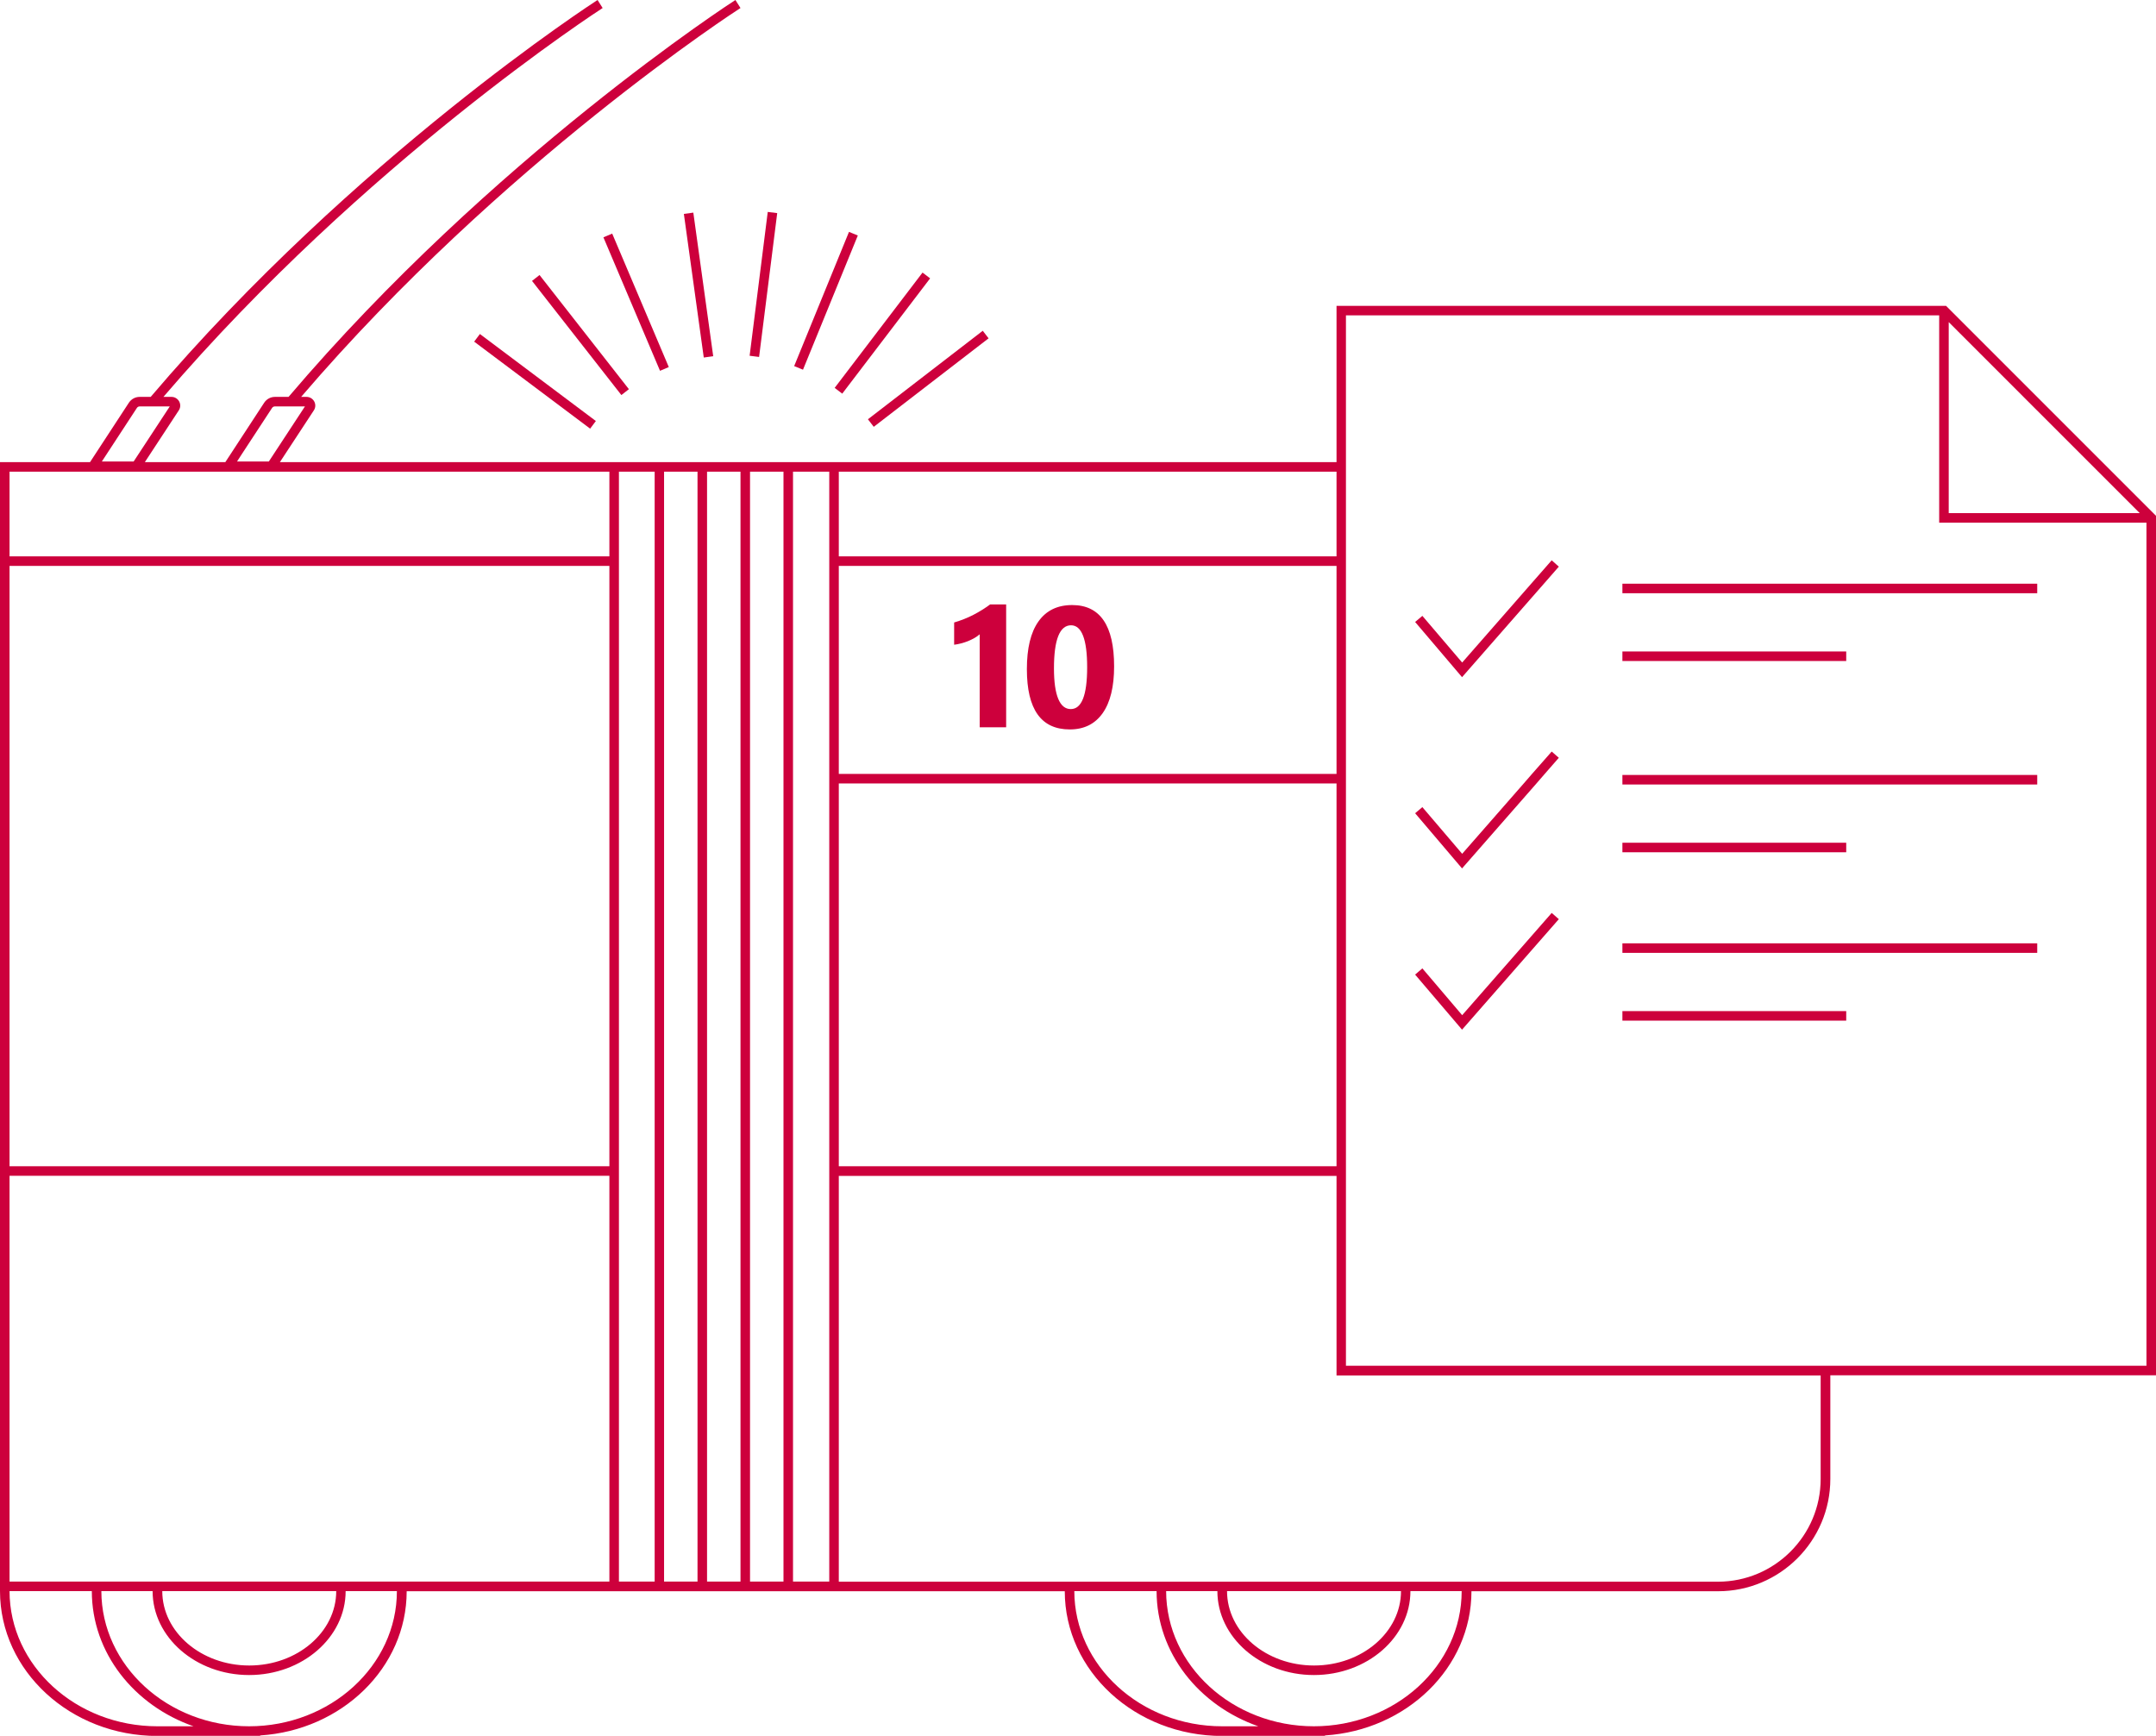 <?xml version="1.0" encoding="UTF-8"?>
<svg id="Ebene_2" data-name="Ebene 2" xmlns="http://www.w3.org/2000/svg" viewBox="0 0 169.54 136.5">
  <defs>
    <style>
      .cls-1 {
        fill: #cd003c;
      }
    </style>
  </defs>
  <g id="Ebene_3" data-name="Ebene 3">
    <g>
      <rect class="cls-1" x="41.7" y="24.28" width=".75" height="11.4" transform="translate(-7.16 45.65) rotate(-53.12)"/>
      <rect class="cls-1" x="45.27" y="20.65" width=".75" height="11.4" transform="translate(-6.54 33.73) rotate(-38.05)"/>
      <rect class="cls-1" x="49.65" y="18.06" width=".75" height="11.4" transform="translate(-5.31 21.42) rotate(-22.98)"/>
      <rect class="cls-1" x="54.56" y="16.71" width=".75" height="11.4" transform="translate(-2.56 7.76) rotate(-7.89)"/>
      <rect class="cls-1" x="54.33" y="22" width="11.4" height=".75" transform="translate(30.33 79.13) rotate(-82.82)"/>
      <rect class="cls-1" x="59.26" y="23.29" width="11.4" height=".75" transform="translate(18.48 74.84) rotate(-67.78)"/>
      <rect class="cls-1" x="63.68" y="25.82" width="11.4" height=".75" transform="translate(6.5 65.5) rotate(-52.69)"/>
      <rect class="cls-1" x="67.29" y="29.41" width="11.4" height=".75" transform="translate(-3 50.75) rotate(-37.62)"/>
      <path class="cls-1" d="M76.13,50.41c.18-.07.34-.15.5-.24.16-.09.29-.19.41-.29v7.31h2.08v-9.66h-1.26c-.39.29-.82.56-1.3.81-.48.25-.99.45-1.53.61v1.75c.18-.02.37-.06.56-.11.19-.05.37-.11.55-.18Z"/>
      <path class="cls-1" d="M84.13,57.36c1.12,0,1.98-.43,2.58-1.28.6-.85.9-2.08.9-3.68,0-3.21-1.1-4.82-3.3-4.82-1.16,0-2.04.43-2.65,1.29s-.91,2.11-.91,3.75c0,3.16,1.12,4.74,3.37,4.74ZM84.22,49.17c.84,0,1.27,1.1,1.27,3.3s-.43,3.29-1.29,3.29-1.32-1.07-1.32-3.2c0-2.26.45-3.39,1.35-3.39Z"/>
      <path class="cls-1" d="M153.02,24.05h-47.92v12.29H22.01l2.67-4.07c.14-.21.15-.48.03-.7s-.35-.36-.6-.36h-.43C39.5,12.74,58.02.76,58.23.63l-.4-.63c-.21.13-19.13,12.38-35.14,31.21h-1.07c-.34,0-.65.17-.84.45l-3.06,4.68h-6.33l2.67-4.07c.14-.21.15-.48.03-.7-.12-.22-.35-.36-.6-.36h-.64C28.67,12.74,47.19.76,47.39.63l-.4-.63c-.21.13-19.13,12.38-35.14,31.21h-.87c-.34,0-.65.17-.84.45l-3.06,4.68H0v88.78c0,6.28,5.55,11.39,12.38,11.39h8.08v-.04c6.42-.41,11.52-5.33,11.52-11.34h51.75c0,6.28,5.55,11.38,12.38,11.38h8.08v-.04c6.42-.41,11.52-5.33,11.52-11.34h19.39c4.87,0,8.83-3.96,8.83-8.83v-8.15h25.62V40.57l-16.52-16.52ZM168.79,107.4h-62.95V24.8h46.65v16.3h16.3v66.3ZM143.17,116.3c0,4.45-3.62,8.08-8.08,8.08h-69.13v-31.91h39.14v15.69h38.07v8.15ZM110.17,125.12c0,3.23-3.07,5.85-6.84,5.85s-6.84-2.62-6.84-5.85h13.69ZM65.21,124.37h-2.85V37.09h2.85v87.28ZM10.98,31.96h2.37l-2.84,4.33h-2.5l1.38-2.11,1.38-2.11c.05-.07.13-.11.21-.11ZM.75,37.09h47.17v6.66H.75v-6.66ZM22.05,31.96h1.93l-2.84,4.33h-2.5l.35-.54,2.41-3.68c.05-.07.13-.11.21-.11h.44ZM47.92,44.5v47.21H.75v-47.21h47.17ZM26.44,125.12c0,3.23-3.07,5.85-6.84,5.85s-6.84-2.62-6.84-5.85h13.69ZM.75,124.37v-31.91h47.17v31.91H.75ZM48.67,92.46v-55.37h2.81v87.28h-2.81v-31.91ZM54.85,37.09v87.28h-2.63V37.09h2.63ZM58.23,37.09v87.28h-2.63V37.09h2.63ZM61.61,37.09v87.28h-2.63V37.09h2.63ZM65.96,37.09h39.14v6.66h-39.14v-6.66ZM105.1,60.86h-39.14v-16.36h39.14v16.36ZM65.96,61.61h39.14v30.1h-39.14v-30.1ZM168.26,40.35h-15.02v-15.02l15.02,15.02ZM12.38,135.75c-6.41,0-11.62-4.77-11.63-10.63h6.47c0,4.86,3.33,9,8,10.63h-2.84ZM19.6,135.75c-6.41,0-11.62-4.77-11.63-10.63h4.03c0,3.64,3.41,6.6,7.59,6.6s7.59-2.96,7.59-6.6h4.03c0,5.86-5.22,10.63-11.63,10.63ZM96.11,135.75c-6.41,0-11.62-4.77-11.63-10.63h6.47c0,4.86,3.33,9,8,10.63h-2.84ZM103.33,135.75c-6.41,0-11.62-4.77-11.63-10.63h4.03c0,3.64,3.41,6.6,7.59,6.6s7.59-2.96,7.59-6.6h4.03c0,5.86-5.22,10.63-11.63,10.63Z"/>
      <polygon class="cls-1" points="120.96 45.27 120.46 45.84 114.98 52.1 111.85 48.43 111.28 48.91 114.97 53.25 121.11 46.24 121.61 45.67 122.58 44.56 122.02 44.06 120.96 45.27"/>
      <polygon class="cls-1" points="143.54 45.9 143.17 45.9 127.58 45.9 127.58 46.65 143.17 46.65 143.54 46.65 143.92 46.65 160.2 46.65 160.2 45.9 143.92 45.9 143.54 45.9"/>
      <polygon class="cls-1" points="143.54 51.98 143.92 51.98 145.18 51.98 145.18 51.23 143.92 51.23 143.54 51.23 143.17 51.23 127.58 51.23 127.58 51.98 143.17 51.98 143.54 51.98"/>
      <polygon class="cls-1" points="120.47 60.86 119.82 61.61 114.98 67.14 111.85 63.47 111.28 63.95 114.97 68.29 120.82 61.61 121.47 60.86 122.58 59.59 122.02 59.1 120.47 60.86"/>
      <polygon class="cls-1" points="114.98 79.83 111.85 76.15 111.28 76.64 114.97 80.97 122.58 72.28 122.02 71.79 114.98 79.83"/>
      <polygon class="cls-1" points="143.54 60.94 143.17 60.94 127.58 60.94 127.58 61.69 143.17 61.69 143.54 61.69 143.92 61.69 160.2 61.69 160.2 60.94 143.92 60.94 143.54 60.94"/>
      <polygon class="cls-1" points="143.54 67.02 143.92 67.02 145.18 67.02 145.18 66.27 143.92 66.27 143.54 66.27 143.17 66.27 127.58 66.27 127.58 67.02 143.17 67.02 143.54 67.02"/>
      <polygon class="cls-1" points="143.54 74.18 143.17 74.18 127.58 74.18 127.58 74.93 143.17 74.93 143.54 74.93 143.92 74.93 160.2 74.93 160.2 74.18 143.92 74.18 143.54 74.18"/>
      <polygon class="cls-1" points="143.54 79.51 143.17 79.51 127.58 79.51 127.58 80.26 143.17 80.26 143.54 80.26 143.92 80.26 145.18 80.26 145.18 79.51 143.92 79.51 143.54 79.51"/>
    </g>
  </g>
</svg>